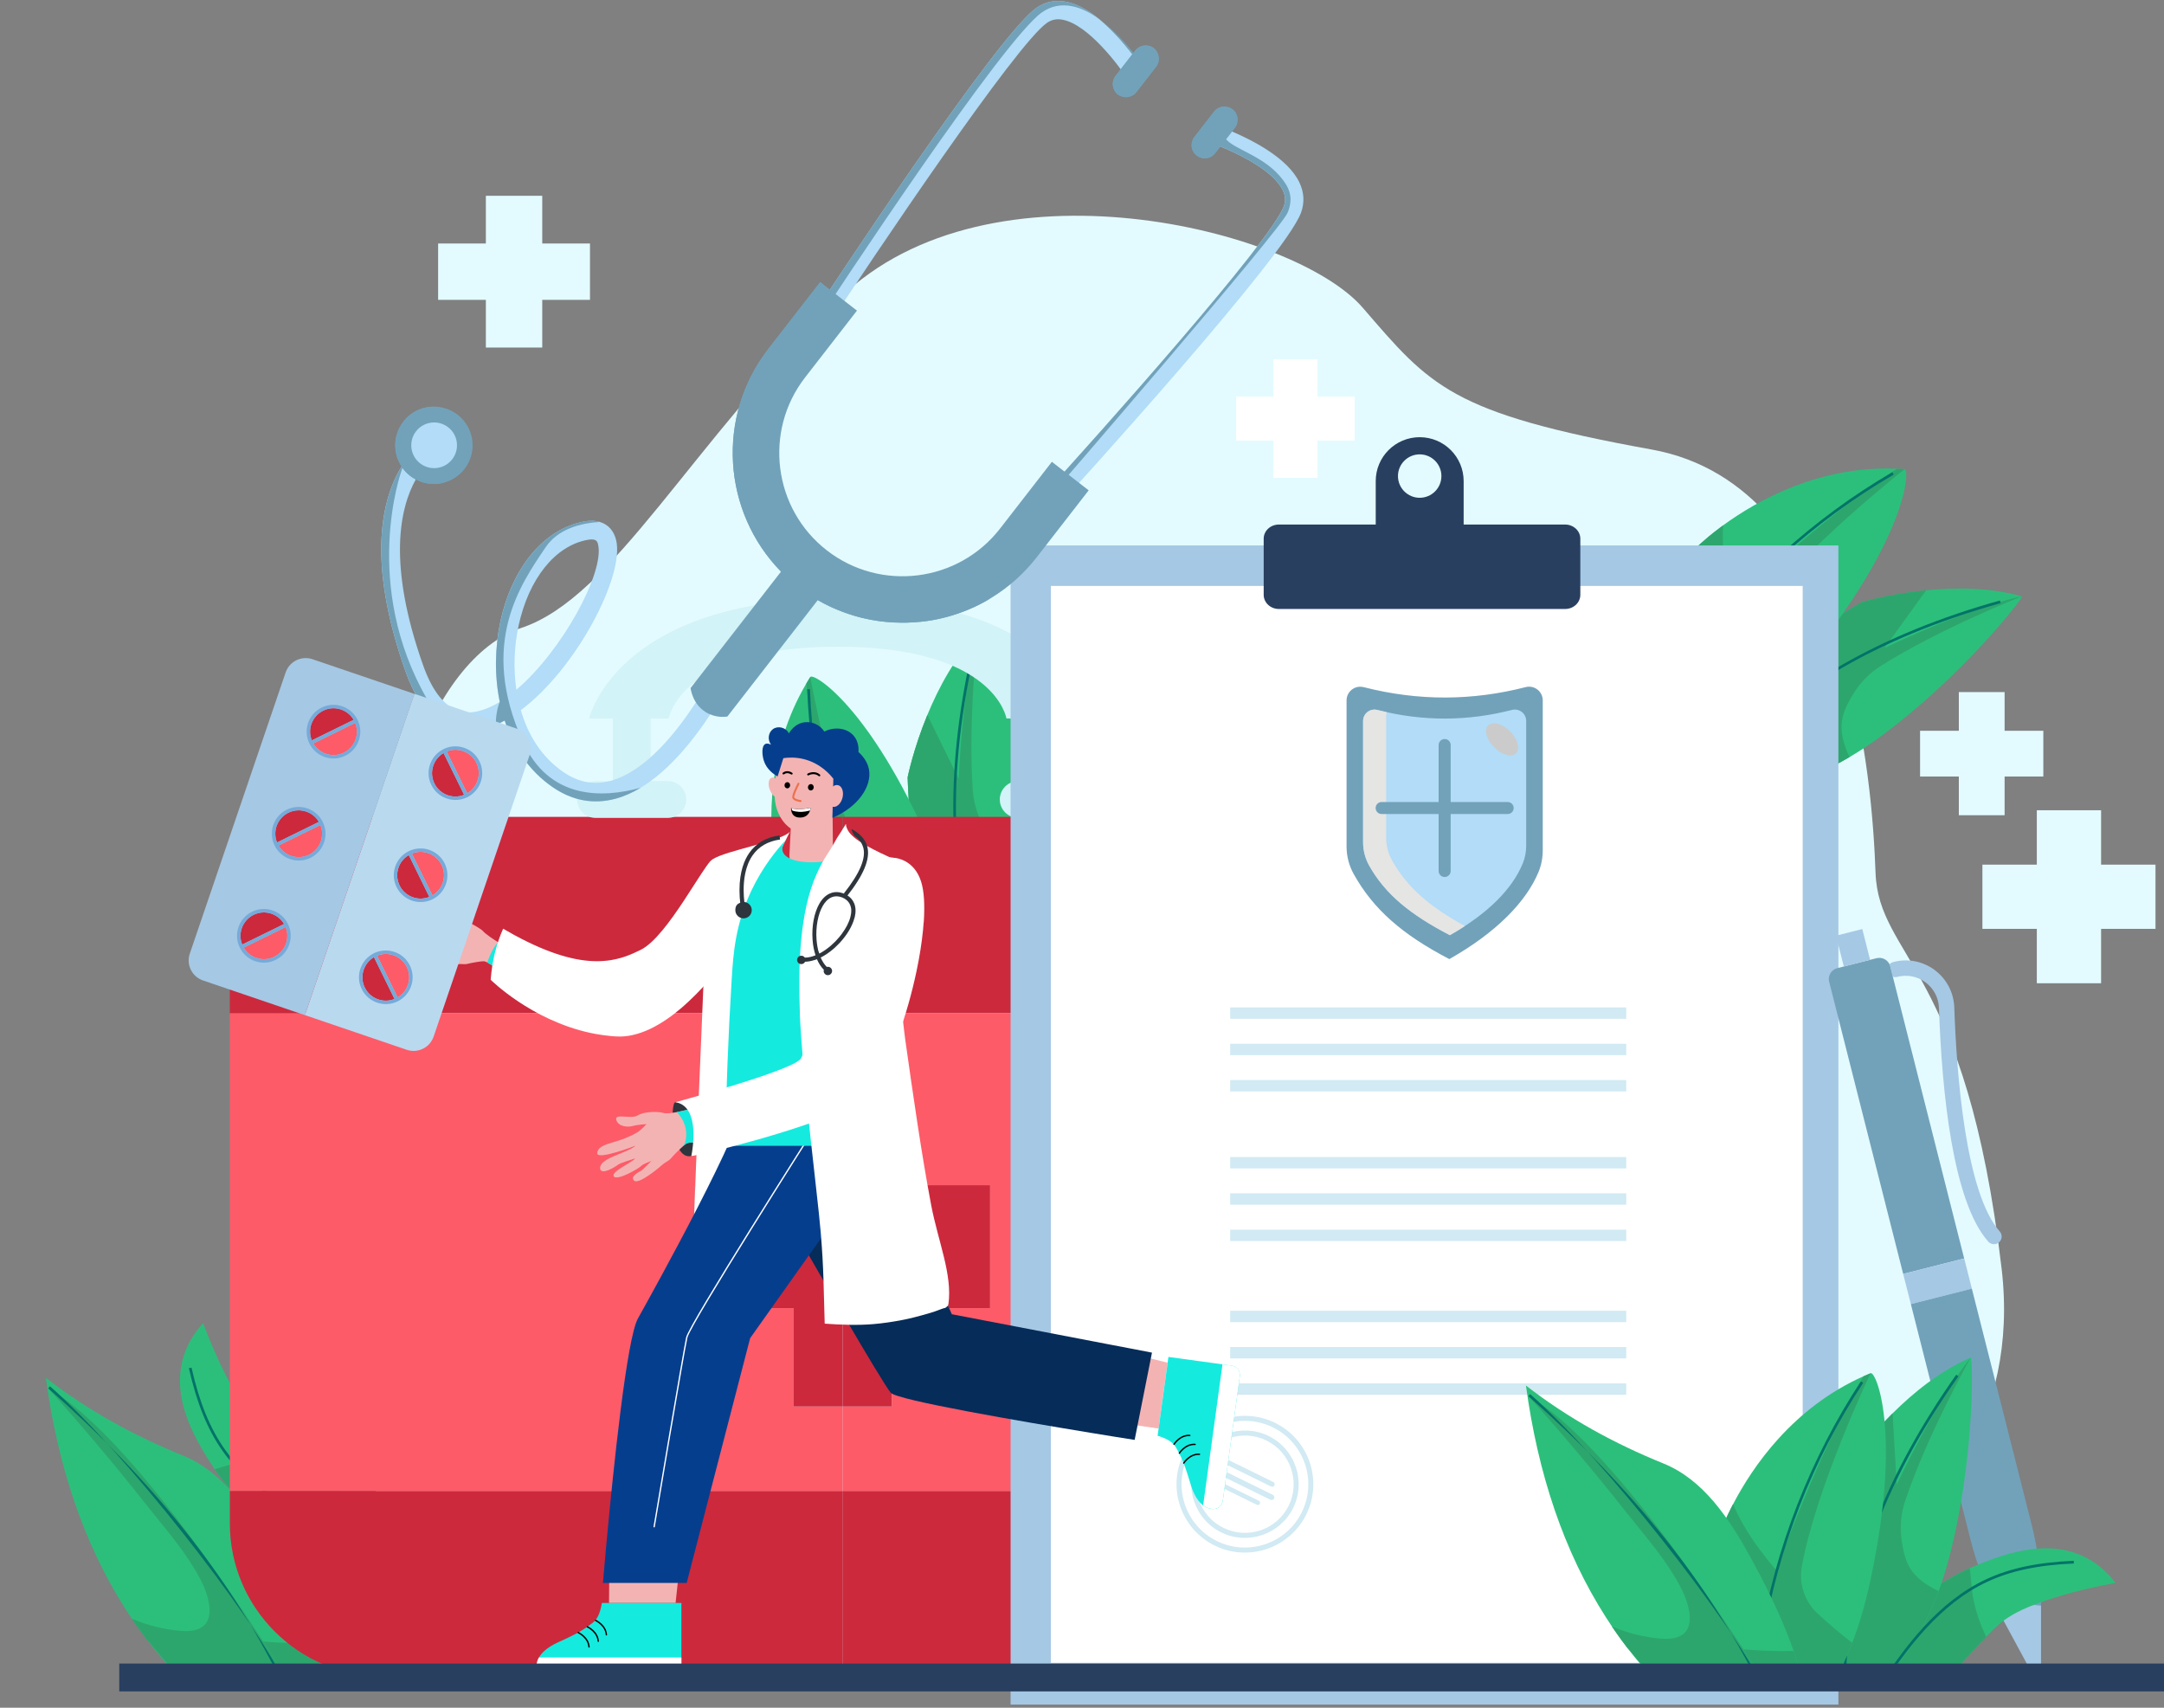 <svg width="531" height="419" viewBox="0 0 531 419" fill="none" xmlns="http://www.w3.org/2000/svg">
<rect x="0" y="0" width="531" height="419" fill="#808080" stroke="none"/>
<g clip-path="url(#clip0_4_7)">
<path d="M410.959 407.221C410.959 407.221 499.795 385.309 491.162 311.333C482.541 237.345 460.976 235.098 460.215 214.111C459.453 193.123 454.745 119.241 405.302 110.298C355.859 101.355 351.021 94.766 334.364 75.476C317.707 56.186 242.834 37.364 206.1 73.123C169.367 108.882 150.531 146.537 127.924 154.063C105.317 161.59 89.785 206.526 101.077 236.058C112.38 265.589 104.532 285.277 91.19 316.881C77.849 348.485 98.722 410.054 150.051 412.406L201.38 414.759L410.936 407.233L410.959 407.221Z" fill="#E3FBFF"/>
<path d="M68.56 353.495C74.112 357.252 78.668 359.804 82.311 362.028L87.126 388.657L77.509 383.085C77.509 383.085 76.115 382.277 73.901 380.767C59.318 370.818 52.653 360.471 52.653 360.471C48.647 354.326 41.548 343.452 45.144 332.496C46.316 328.926 48.307 326.315 49.853 324.653C50.731 327.018 54.164 336.007 58.709 343.381C60.993 347.08 62.937 349.386 65.35 351.282C65.936 351.739 66.803 352.324 68.548 353.506L68.56 353.495Z" fill="#2CBF7B"/>
<path d="M85.357 378.859C81.843 380.463 77.837 381.037 73.913 380.779C68.852 377.326 59.505 370.186 52.664 360.482C55.276 359.628 58.076 359.008 59.938 358.27C63.195 356.983 65.971 355.367 68.559 353.518C74.112 357.275 78.668 359.827 82.311 362.051L85.357 378.883V378.859Z" fill="#2DA66D"/>
<path d="M254.852 211.266C255.344 222.807 253.248 232.394 249.359 238.761L233.253 245.515C232.339 244.579 231.507 243.28 230.746 241.699C223.835 227.466 222.71 190.724 222.71 190.724C222.71 190.724 224.093 183.818 227.56 175.402C230.289 168.777 234.295 161.239 239.941 155.386C240.339 154.976 250.589 177.895 254.091 202.956C254.489 205.812 254.735 208.586 254.852 211.254V211.266Z" fill="#2CBF7B"/>
<path d="M241.557 203.061C241.557 203.061 241.569 203.084 241.581 203.108C242.823 205.203 244.181 207.286 246.149 208.726C248.632 210.54 251.725 211.091 254.852 211.266C255.344 222.807 253.248 232.394 249.359 238.761L236.122 244.31C234.26 243.631 232.456 242.753 230.746 241.699C223.835 227.466 222.71 190.724 222.71 190.724C222.71 190.724 224.093 183.818 227.56 175.402C229.926 180.224 232.292 185.058 234.658 189.881C234.857 190.279 235.056 190.689 235.256 191.087C235.572 184.298 236.685 166.635 239.941 155.386C239.894 155.749 237.493 176.853 238.711 193.896C238.945 197.126 239.906 200.263 241.546 203.049L241.557 203.061Z" fill="#2DA66D"/>
<path d="M238.289 160.642L238.934 160.782C231.905 192.491 233.37 219.94 243.279 242.355L242.67 242.624C237.352 230.603 234.424 216.955 233.979 202.043C233.592 189.19 235.033 175.261 238.278 160.642H238.289Z" fill="#027369"/>
<path d="M233.627 222.55C233.815 223.299 233.99 224.025 234.143 224.739C234.974 228.543 235.291 231.703 235.267 234.349L223.811 242.519L191.962 220.923C191.962 220.923 190.99 217.88 190.205 212.893C190.147 212.542 190.1 212.191 190.041 211.828C188.589 201.528 188.214 184.04 197.854 167.7C198.17 167.161 198.498 166.635 198.826 166.108C199.576 164.926 213.503 173.365 228.192 207.205C230.769 213.151 232.503 218.231 233.616 222.562L233.627 222.55Z" fill="#2CBF7B"/>
<path d="M222.605 221.637C226.084 222.082 229.563 222.386 233.042 222.526C233.241 222.526 233.44 222.538 233.639 222.55C233.826 223.299 234.002 224.025 234.154 224.739C234.986 228.543 235.302 231.703 235.279 234.349L223.823 242.519L191.974 220.923C191.974 220.923 191.002 217.88 190.217 212.893C190.158 212.542 190.111 212.191 190.053 211.828C191.002 212.402 191.962 212.952 192.97 213.467C197.409 215.761 202.13 217.294 206.85 218.547C207.237 218.652 207.635 218.757 208.033 218.851C206.065 211.606 199.107 185.059 197.866 167.688C198.182 167.15 198.51 166.623 198.838 166.096C198.885 166.365 204.261 196.483 212.648 214.403C214.499 218.359 218.271 221.075 222.605 221.637Z" fill="#2DA66D"/>
<path d="M198.077 169.104L198.744 169.081C199.576 191.66 205.339 214.345 215.401 234.665L214.804 234.957C209.778 224.821 205.796 213.97 202.949 202.721C200.126 191.567 198.487 180.259 198.077 169.104Z" fill="#027369"/>
<path d="M44.945 357.147C54.784 361.138 61.028 370.549 66.358 380.206C68.794 384.63 73.807 394.076 76.911 403.148C76.923 403.194 76.947 403.241 76.958 403.288C77.942 406.191 78.727 409.059 79.172 411.704H44.148C41.255 408.719 38.561 405.582 36.054 402.305C35.586 401.684 35.117 401.064 34.66 400.444C33.864 399.355 33.103 398.266 32.341 397.143C31.849 396.417 31.369 395.68 30.889 394.942C20.499 378.731 14.162 359.558 11.245 338.044C21.717 346.155 32.904 352.266 44.945 357.147Z" fill="#2CBF7B"/>
<path d="M64.589 402.75C66.767 406.085 68.7 409.105 70.328 411.704H44.137C41.513 408.965 39.229 406.015 36.792 403.136C36.546 402.855 36.3 402.574 36.031 402.305C35.562 401.684 35.094 401.064 34.637 400.444C33.841 399.355 33.079 398.266 32.318 397.143C36.136 398.77 40.213 399.788 44.348 400.139C44.395 400.139 44.43 400.139 44.477 400.139C48.728 400.479 51.762 399.027 51.399 394.427C51.13 391.056 49.396 387.708 47.709 384.911C44.219 379.117 39.486 373.756 35.305 368.454C31.545 363.69 27.691 358.996 23.779 354.361C19.866 349.726 15.907 345.114 11.819 340.631C28.347 349.936 51.071 382.055 64.589 402.75Z" fill="#2DA66D"/>
<path d="M70.328 411.704C68.7 409.105 66.767 406.074 64.589 402.75C68.689 403.101 72.788 403.229 76.9 403.148C76.911 403.194 76.935 403.241 76.947 403.288C77.93 406.191 78.715 409.059 79.16 411.704H70.328Z" fill="#2DA66D"/>
<path d="M86.013 376.823L86.153 377.595C74.545 372.843 62.152 366.593 54.679 356.07C50.931 350.791 48.295 344.318 46.351 335.691L46.995 335.551C48.916 344.084 51.528 350.486 55.218 355.683C62.504 365.949 74.604 372.117 86.013 376.823Z" fill="#027369"/>
<path d="M12.264 340.127C30.701 356.351 61.356 395.563 69.344 411.704H68.606C56.225 386.784 37.226 362.976 11.831 340.631L12.264 340.127Z" fill="#027369"/>
<path d="M453.819 185.761C443.863 191.625 434.41 194.282 426.948 193.861L413.407 182.835C413.806 181.582 414.555 180.248 415.586 178.831C424.898 166.038 456.818 147.754 456.818 147.754C456.818 147.754 463.577 145.729 472.631 144.828C479.765 144.114 488.316 144.102 496.129 146.326C496.679 146.49 481.276 166.307 460.789 181.184C458.458 182.881 456.127 184.403 453.819 185.761Z" fill="#2CBF7B"/>
<path d="M454.815 170.17C454.815 170.17 454.803 170.193 454.791 170.216C453.526 172.288 452.32 174.489 451.98 176.888C451.547 179.932 452.519 182.916 453.831 185.749C443.874 191.613 434.422 194.27 426.96 193.849L415.832 184.789C415.551 182.823 415.481 180.821 415.61 178.82C424.922 166.026 456.841 147.743 456.841 147.743C456.841 147.743 463.6 145.718 472.655 144.816C469.504 149.171 466.353 153.537 463.214 157.891C462.956 158.254 462.686 158.617 462.429 158.98C468.567 156.065 484.685 148.726 496.152 146.303C495.812 146.432 476.04 154.251 461.574 163.346C458.833 165.066 456.513 167.396 454.827 170.158L454.815 170.17Z" fill="#2DA66D"/>
<path d="M490.74 147.333L490.916 147.977C459.606 156.709 436.061 170.919 420.939 190.197L420.412 189.787C428.53 179.44 439.201 170.439 452.156 163.03C463.331 156.639 476.309 151.36 490.74 147.333Z" fill="#027369"/>
<path d="M433.871 172.358C433.297 172.885 432.735 173.377 432.184 173.845C429.221 176.373 426.573 178.141 424.231 179.358L411.627 173.108L415.703 134.855C415.703 134.855 417.929 132.561 421.958 129.53C422.239 129.319 422.532 129.108 422.825 128.886C431.235 122.752 446.498 114.196 465.474 115.004C466.095 115.027 466.716 115.062 467.348 115.109C468.742 115.214 467.852 131.461 444.882 160.349C440.841 165.417 437.174 169.339 433.871 172.347V172.358Z" fill="#2CBF7B"/>
<path d="M429.49 162.21C430.732 165.488 432.102 168.695 433.613 171.832C433.695 172.007 433.789 172.183 433.871 172.37C433.297 172.897 432.735 173.389 432.184 173.857C429.221 176.385 426.573 178.153 424.231 179.37L411.627 173.119L415.703 134.867C415.703 134.867 417.929 132.573 421.958 129.541C422.239 129.331 422.532 129.12 422.825 128.898C422.755 129.998 422.731 131.11 422.743 132.245C422.813 137.243 423.668 142.113 424.793 146.877C424.887 147.275 424.98 147.661 425.086 148.059C430.556 142.909 450.727 124.286 465.474 115.015C466.095 115.039 466.716 115.074 467.348 115.121C467.126 115.296 443.078 134.2 431.2 150.025C428.576 153.525 427.956 158.125 429.49 162.21Z" fill="#2DA66D"/>
<path d="M464.338 115.858L464.678 116.432C445.128 127.797 427.815 143.541 414.614 161.988L414.075 161.602C420.658 152.401 428.366 143.775 436.963 135.967C445.479 128.23 454.698 121.465 464.35 115.846L464.338 115.858Z" fill="#027369"/>
<path fill-rule="evenodd" clip-rule="evenodd" d="M357.065 365.797V373.815C357.065 394.439 340.198 411.306 319.523 411.306H206.721V365.797H357.065Z" fill="#CC293D"/>
<path fill-rule="evenodd" clip-rule="evenodd" d="M206.733 411.306H93.896C73.257 411.306 56.401 394.439 56.401 373.815V365.797H206.745V411.306H206.733Z" fill="#CC293D"/>
<path fill-rule="evenodd" clip-rule="evenodd" d="M206.733 200.427H256.961V200.345H277.085V200.427H319.535C340.209 200.427 357.077 214.696 357.077 235.32V248.617H206.745V200.427H206.733Z" fill="#CC293D"/>
<path fill-rule="evenodd" clip-rule="evenodd" d="M93.896 200.427H206.733V248.617H56.389V235.32C56.389 214.696 73.257 200.427 93.884 200.427H93.896Z" fill="#CC293D"/>
<path fill-rule="evenodd" clip-rule="evenodd" d="M206.733 345.09H218.798V320.943H242.951V290.79H218.798V266.666H206.733V248.629H357.065V365.797H206.733V345.09Z" fill="#FD5B68"/>
<path fill-rule="evenodd" clip-rule="evenodd" d="M206.733 266.666H194.656V290.79H170.503V320.943H194.668V345.09H206.733V365.797H56.389V248.629H206.733V266.666Z" fill="#FD5B68"/>
<path fill-rule="evenodd" clip-rule="evenodd" d="M218.798 290.79H242.951V320.943H218.798V345.09H206.733V266.666H218.798V290.79Z" fill="#CC293D"/>
<path fill-rule="evenodd" clip-rule="evenodd" d="M194.668 345.09V320.943H170.503V290.79H194.656V266.666H206.733V345.09H194.668Z" fill="#CC293D"/>
<path fill-rule="evenodd" clip-rule="evenodd" d="M245.329 196.155C245.329 198.648 247.356 200.673 249.851 200.673H267.585C270.08 200.673 272.106 198.648 272.106 196.155C272.106 193.662 270.068 191.648 267.585 191.648H249.851C247.356 191.648 245.329 193.673 245.329 196.155Z" fill="#D2F3F7"/>
<path fill-rule="evenodd" clip-rule="evenodd" d="M141.617 196.155C141.617 198.648 143.644 200.673 146.127 200.673H163.861C166.356 200.673 168.383 198.648 168.383 196.155C168.383 193.662 166.368 191.648 163.861 191.648H146.127C143.644 191.648 141.617 193.673 141.617 196.155Z" fill="#D2F3F7"/>
<path d="M254.079 174.372H263.333V194.563H254.079V174.372Z" fill="#D2F3F7"/>
<path d="M150.391 174.372H159.633V194.563H150.391V174.372Z" fill="#D2F3F7"/>
<path fill-rule="evenodd" clip-rule="evenodd" d="M266.484 176.28C266.484 176.28 260.908 146.853 206.077 146.853C151.257 146.853 144.569 176.28 144.569 176.28H164.095C164.095 176.28 166.836 158.664 205.526 158.664C244.216 158.664 246.957 176.28 246.957 176.28H266.484Z" fill="#D2F3F7"/>
<path fill-rule="evenodd" clip-rule="evenodd" d="M3.374 356.28L1.83582e-05 355.824L3.374 356.28Z" fill="black"/>
<path d="M247.976 133.825V418.224H451.102V133.825H247.976Z" fill="#A5C8E4"/>
<path d="M257.863 143.763H442.34V407.982H257.863V143.763Z" fill="white"/>
<path d="M348.362 107.267C354.324 107.267 359.15 112.089 359.15 118.047V147.778H337.574V118.047C337.574 112.089 342.4 107.267 348.362 107.267ZM348.362 122.132C351.302 122.132 353.692 119.744 353.692 116.806C353.692 113.868 351.302 111.48 348.362 111.48C345.422 111.48 343.032 113.868 343.032 116.806C343.032 119.744 345.422 122.132 348.362 122.132Z" fill="#293F60"/>
<path d="M310.082 132.175V145.94C310.082 147.86 311.757 149.417 313.807 149.417H384.053C386.115 149.417 387.778 147.86 387.778 145.94V132.175C387.778 130.255 386.103 128.699 384.053 128.699H313.807C311.745 128.699 310.082 130.255 310.082 132.175Z" fill="#293F60"/>
<path d="M301.859 247.177H399.047V249.963H301.859V247.177Z" fill="#D1EAF3"/>
<path d="M301.859 256.097H399.047V258.882H301.859V256.097Z" fill="#D1EAF3"/>
<path d="M301.859 265.004H399.047V267.79H301.859V265.004Z" fill="#D1EAF3"/>
<path d="M301.859 283.884H399.047V286.67H301.859V283.884Z" fill="#D1EAF3"/>
<path d="M301.859 292.792H399.047V295.578H301.859V292.792Z" fill="#D1EAF3"/>
<path d="M301.859 301.711H399.047V304.497H301.859V301.711Z" fill="#D1EAF3"/>
<path d="M301.859 321.598H399.047V324.384H301.859V321.598Z" fill="#D1EAF3"/>
<path d="M301.859 330.506H399.047V333.292H301.859V330.506Z" fill="#D1EAF3"/>
<path d="M301.859 339.425H399.047V342.211H301.859V339.425Z" fill="#D1EAF3"/>
<path d="M298.075 379.211C306.38 383.296 316.466 379.854 320.542 371.555C324.63 363.257 321.186 353.179 312.881 349.105C304.577 345.02 294.491 348.461 290.415 356.76C286.327 365.059 289.771 375.137 298.075 379.211ZM312.343 350.205C320.038 353.986 323.225 363.327 319.441 371.017C315.658 378.707 306.31 381.891 298.614 378.11C290.918 374.33 287.732 364.989 291.516 357.299C295.299 349.608 304.647 346.425 312.343 350.205Z" fill="#D1EAF3"/>
<path d="M299.668 375.98C306.193 379.187 314.111 376.483 317.321 369.975C320.53 363.456 317.825 355.543 311.312 352.336C304.787 349.129 296.869 351.832 293.659 358.34C290.45 364.86 293.156 372.773 299.668 375.98ZM310.761 353.436C316.677 356.339 319.125 363.514 316.22 369.425C313.315 375.336 306.134 377.783 300.219 374.88C294.304 371.977 291.856 364.802 294.76 358.891C297.665 352.98 304.846 350.533 310.761 353.436Z" fill="#D1EAF3"/>
<path d="M298.321 361.384L311.733 367.974C312.061 368.138 312.471 367.997 312.635 367.669C312.799 367.342 312.659 366.932 312.331 366.768L298.919 360.178C298.591 360.014 298.181 360.155 298.017 360.482C297.853 360.81 297.993 361.22 298.321 361.384Z" fill="#D1EAF3"/>
<path d="M300.793 359.265L311.897 364.72C312.202 364.872 312.565 364.743 312.717 364.439C312.87 364.134 312.741 363.772 312.436 363.619L301.332 358.165C301.027 358.013 300.664 358.141 300.512 358.446C300.36 358.75 300.488 359.113 300.793 359.265Z" fill="#D1EAF3"/>
<path d="M299.364 364.767L308.407 369.214C308.676 369.355 309.016 369.238 309.145 368.957C309.285 368.688 309.168 368.348 308.887 368.22L299.844 363.772C299.575 363.631 299.235 363.748 299.106 364.029C298.966 364.298 299.083 364.638 299.364 364.767Z" fill="#D1EAF3"/>
<path d="M474.728 238.001C477.656 240.178 479.413 243.525 479.542 247.177C480.104 263.658 482.318 292.722 490.694 302.133C491.385 302.905 491.314 304.099 490.541 304.79C490.307 305 490.049 305.129 489.768 305.211C489.101 305.375 488.363 305.188 487.882 304.638C479.179 294.852 476.497 268.059 475.782 247.306C475.688 244.801 474.494 242.519 472.479 241.02C470.476 239.534 467.934 239.054 465.521 239.686C465.158 239.78 464.795 239.756 464.467 239.651L463.823 237.099C463.776 236.924 463.717 236.76 463.647 236.596C463.881 236.338 464.197 236.139 464.549 236.046C468.086 235.109 471.788 235.812 474.728 237.989V238.001Z" fill="#A5C8E4"/>
<path d="M460.461 235.098C461.773 234.77 463.096 235.425 463.647 236.596C463.717 236.76 463.776 236.924 463.823 237.099L464.467 239.651L481.967 308.769L466.997 312.562L448.841 240.892C448.466 239.417 449.368 237.907 450.844 237.532L452.425 237.134L458.879 235.496L460.461 235.098Z" fill="#72A2BA"/>
<path d="M456.97 227.946L458.88 235.496L452.437 237.134L450.516 229.573L456.97 227.946Z" fill="#A5C8E4"/>
<path d="M481.979 308.769L483.853 316.179L468.883 319.971L466.997 312.562L481.979 308.769Z" fill="#A5C8E4"/>
<path d="M483.853 316.179L498.53 374.119C500.053 380.112 500.814 386.28 500.826 392.461V393.924C497.3 393.479 493.774 394.053 491.022 396.487L490.284 395.13C487.343 389.687 485.083 383.904 483.56 377.9L468.883 319.96L483.853 316.167V316.179Z" fill="#72A2BA"/>
<path d="M500.826 393.936V410.37C500.826 411.493 499.338 411.868 498.799 410.885L491.607 397.588L491.022 396.487C493.774 394.053 497.3 393.479 500.826 393.924V393.936Z" fill="#A5C8E4"/>
<path d="M334.598 168.589C348.163 172.066 361.399 171.914 374.354 168.589C376.486 168.039 378.559 169.643 378.559 171.843V208.668C378.559 210.459 378.22 212.249 377.54 213.912C374.495 221.274 367.127 228.824 355.636 235.32C344.016 229.269 336.941 223.03 332.162 214.438C331.014 212.378 330.417 210.049 330.417 207.684V171.855C330.417 169.666 332.478 168.051 334.598 168.601V168.589Z" fill="#72A2BA"/>
<path d="M337.949 174.184C349.217 177.076 360.228 176.947 371.004 174.184C372.773 173.728 374.495 175.062 374.495 176.888V207.509C374.495 209.007 374.214 210.482 373.651 211.863C371.121 217.985 365.311 224.048 355.753 229.444C346.101 224.411 339.905 219.436 335.922 212.296C334.973 210.576 334.47 208.644 334.47 206.678V176.888C334.47 175.074 336.18 173.728 337.949 174.184Z" fill="#B2DCF7"/>
<path d="M371.098 174.173C371.192 174.149 371.285 174.138 371.367 174.126C371.274 174.138 371.18 174.161 371.098 174.173Z" fill="white"/>
<g style="mix-blend-mode:multiply">
<path d="M337.948 174.184C338.733 174.383 339.518 174.571 340.291 174.735C340.186 175.027 340.127 175.355 340.127 175.694V205.484C340.127 207.45 340.619 209.382 341.58 211.102C345.281 217.751 350.904 222.515 359.455 227.208C358.295 227.969 357.065 228.718 355.765 229.456C346.113 224.423 339.916 219.448 335.934 212.308C334.985 210.587 334.481 208.656 334.481 206.689V176.9C334.481 175.086 336.191 173.74 337.96 174.196L337.948 174.184Z" fill="#E5E5E4"/>
</g>
<path d="M339.026 196.775H353.012V182.799C353.012 181.992 353.668 181.325 354.488 181.325C355.308 181.325 355.964 181.98 355.964 182.799V196.775H369.95C370.758 196.775 371.426 197.431 371.426 198.25C371.426 199.069 370.77 199.725 369.95 199.725H355.964V213.701C355.964 214.508 355.308 215.176 354.488 215.176C353.668 215.176 353.012 214.52 353.012 213.701V199.725H339.026C338.218 199.725 337.55 199.069 337.55 198.25C337.55 197.431 338.206 196.775 339.026 196.775Z" fill="#72A2BA"/>
<g style="mix-blend-mode:overlay">
<path d="M370.536 179.452C372.433 181.348 373.089 183.748 372.012 184.824C370.934 185.901 368.521 185.246 366.635 183.35C364.737 181.453 364.081 179.054 365.159 177.977C366.237 176.9 368.65 177.556 370.536 179.452Z" fill="#CBCBCB"/>
</g>
<path d="M528.915 212.144H515.562V198.8H499.795V212.144H486.442V227.899H499.795V241.243H515.562V227.899H528.915V212.144Z" fill="#E3FBFF"/>
<path d="M144.768 59.744H133.055V48.039H119.221V59.744H107.507V73.568H119.221V85.273H133.055V73.568H144.768V59.744Z" fill="#E3FBFF"/>
<path d="M501.388 179.3H491.888V169.807H480.655V179.3H471.144V190.525H480.655V200.018H491.888V190.525H501.388V179.3Z" fill="#E3FBFF"/>
<path d="M332.431 97.294H323.283V88.152H312.471V97.294H303.311V108.098H312.471V117.251H323.283V108.098H332.431V97.294Z" fill="white"/>
<path d="M297.712 30.505L297.244 31.921L296.307 34.789C296.307 34.789 296.318 34.789 296.33 34.789C297.138 35.058 298.228 35.444 299.469 35.947C304.647 38.054 312.518 42.046 314.744 46.646C315.412 48.016 315.494 49.326 315.002 50.649C311.804 59.264 270.385 105.71 254.7 122.893L255.825 123.911L258.027 125.924C263.86 119.533 315.142 63.22 319.23 52.218C320.156 49.713 320.015 47.184 318.809 44.691C315.997 38.886 307.646 34.543 302.328 32.272C301.086 31.745 300.008 31.324 299.212 31.02C298.368 30.715 297.818 30.528 297.712 30.493V30.505Z" fill="#B2DCF7"/>
<path d="M101.135 110.93C103.408 108.343 105.375 107.231 105.633 107.091L107.788 111.118C107.73 111.141 106.113 112.066 104.216 114.383C103.501 115.249 102.74 116.326 102.025 117.626C98.101 124.672 95.032 138.402 103.829 163.24C108.714 177.029 115.824 174.945 118.155 174.266C119.619 173.833 121.118 173.131 122.618 172.218C121.271 165.616 121.446 158.687 122.77 152.565C125.675 139.116 133.593 129.682 143.433 127.938C144.862 127.68 146.139 127.739 147.24 128.078C149.243 128.687 150.648 130.232 151.199 132.561C153.261 141.328 141.442 164.06 127.795 174.243C129.552 180.283 132.879 185.749 138.185 189.389C141.945 191.964 145.764 192.678 149.84 191.578C158.297 189.307 165.899 179.815 170.749 172.323C174.158 167.068 176.207 162.795 176.254 162.69L180.389 164.645C180.178 165.09 177.953 169.713 174.286 175.296C170.163 181.559 164.213 189.05 157.196 193.275C155.217 194.469 153.167 195.394 151.035 195.968C145.658 197.419 140.469 196.471 135.608 193.135C129.74 189.108 125.944 183.268 123.824 176.795C123.098 177.181 122.384 177.544 121.657 177.848C120.908 178.164 120.17 178.422 119.432 178.644C116.679 179.452 112.673 179.873 108.702 177.614C108.152 177.298 107.601 176.935 107.062 176.514C104.286 174.36 101.615 170.72 99.519 164.762C89.855 137.489 93.732 122.319 98.535 114.453C98.945 113.775 99.366 113.166 99.788 112.592C100.245 111.972 100.69 111.422 101.123 110.919L101.135 110.93ZM146.759 133.615C146.677 133.252 146.584 132.877 146.256 132.631C145.916 132.374 145.33 132.245 144.229 132.444C136.264 133.86 129.751 141.949 127.245 153.537C126.19 158.453 125.921 163.931 126.706 169.233C137.974 159.67 148.353 140.415 146.759 133.615Z" fill="#B2DCF7"/>
<path d="M169.46 168.824C169.519 169.303 170.034 172.815 173.232 174.758C175.493 176.139 177.765 175.917 178.48 175.811C186.96 164.891 195.441 153.97 203.922 143.049L194.902 136.049L169.46 168.812V168.824Z" fill="#72A2BA"/>
<path d="M198.1 79.455L201.872 81.925C214.616 62.471 249.347 10.84 256.902 5.608C258.062 4.8 259.35 4.555 260.838 4.859C267.058 6.111 274.555 16.037 276.921 19.759L280.728 17.348C280.341 16.739 271.087 2.342 261.728 0.458C259.011 -0.092 256.527 0.399 254.325 1.921C244.662 8.616 202.821 72.245 198.088 79.479L198.1 79.455Z" fill="#B2DCF7"/>
<path d="M198.088 79.467L199.553 80.427C204.66 72.643 246.114 9.646 255.719 2.998C257.91 1.476 260.393 0.984 263.122 1.535C265.406 1.991 267.679 3.197 269.822 4.765C267.292 2.682 264.516 1.008 261.728 0.446C259.011 -0.104 256.527 0.387 254.325 1.909C244.673 8.604 202.821 72.233 198.088 79.467Z" fill="#72A2BA"/>
<path d="M280.728 17.336L277.389 19.455C277.752 19.97 278.069 20.45 278.315 20.836L282.122 18.425C281.817 17.968 276.464 9.623 269.822 4.765C275.796 9.681 280.447 16.915 280.728 17.336Z" fill="#72A2BA"/>
<path d="M274.309 23.189C275.726 24.289 277.776 24.02 278.877 22.615L283.715 16.388C284.816 14.972 284.546 12.924 283.141 11.823C281.723 10.723 279.673 10.992 278.572 12.397L273.735 18.624C272.634 20.04 272.903 22.089 274.309 23.189Z" fill="#72A2BA"/>
<path d="M278.561 12.397L273.723 18.624C272.622 20.04 272.891 22.089 274.297 23.177C274.496 23.329 274.707 23.458 274.941 23.564C274.016 22.416 273.957 20.743 274.894 19.537L279.732 13.31C280.283 12.608 281.067 12.186 281.899 12.081C282.485 12.011 283.094 12.081 283.656 12.35C283.504 12.151 283.328 11.976 283.129 11.823C282.426 11.273 281.559 11.074 280.728 11.168C279.896 11.273 279.111 11.695 278.561 12.397Z" fill="#72A2BA"/>
<path d="M297.138 32.272C296.869 33.115 296.588 33.946 296.318 34.789C296.318 34.789 296.33 34.789 296.342 34.789C297.15 35.058 298.24 35.444 299.481 35.947C304.659 38.054 312.53 42.046 314.756 46.646C315.423 48.015 315.505 49.326 315.013 50.649C311.816 59.264 270.396 105.71 254.712 122.893L255.836 123.911C259.268 119.943 313.76 56.935 315.915 52.264C316.782 50.392 316.665 48.612 316.665 48.612C316.56 46.833 315.74 45.417 314.943 44.328C310.586 38.359 303.241 36.872 300.852 34.18C300.629 33.934 299.774 32.892 298.322 32.459C297.818 32.307 297.384 32.272 297.138 32.26V32.272Z" fill="#72A2BA"/>
<path d="M210.271 76.225L197.55 92.612C187.324 105.792 189.737 124.836 202.914 135.054C216.104 145.273 235.15 142.873 245.388 129.693L258.109 113.306L267.14 120.306L254.419 136.693C251.245 140.778 247.449 144.126 243.268 146.678C243.256 146.678 243.233 146.689 243.221 146.701C243.174 146.736 243.115 146.771 243.057 146.806C242.67 147.04 242.296 147.263 241.909 147.485C241.909 147.485 241.897 147.485 241.886 147.497C241.44 147.743 240.984 147.989 240.527 148.223C240.082 148.445 239.637 148.667 239.191 148.878C239.168 148.878 239.145 148.89 239.121 148.913C238.723 149.101 238.313 149.276 237.915 149.44C237.27 149.721 236.603 149.99 235.935 150.224C235.642 150.341 235.338 150.447 235.045 150.54C234.869 150.599 234.693 150.657 234.518 150.716C234.131 150.845 233.745 150.962 233.358 151.079C233.299 151.102 233.241 151.114 233.182 151.137C232.808 151.243 232.444 151.348 232.058 151.442C231.566 151.57 231.074 151.687 230.582 151.804C230.313 151.863 230.055 151.921 229.774 151.968C229.411 152.05 229.047 152.12 228.684 152.179C228.204 152.261 227.724 152.343 227.232 152.401C227.232 152.401 227.208 152.401 227.197 152.401C226.705 152.472 226.201 152.53 225.721 152.577C225.686 152.577 225.651 152.577 225.615 152.577C225.123 152.624 224.631 152.671 224.139 152.694C223.624 152.729 223.109 152.752 222.593 152.764C222.125 152.776 221.656 152.788 221.188 152.776C219.981 152.776 218.775 152.706 217.58 152.6C217.275 152.577 216.982 152.542 216.69 152.507C216.514 152.483 216.327 152.472 216.163 152.448C215.987 152.425 215.788 152.401 215.612 152.378C214.323 152.191 213.035 151.957 211.77 151.652C211.594 151.605 211.419 151.57 211.243 151.523C210.915 151.442 210.575 151.348 210.247 151.254C209.989 151.184 209.743 151.114 209.486 151.032C207.717 150.505 205.983 149.85 204.285 149.089C204.051 148.983 203.805 148.866 203.57 148.761C202.586 148.305 201.626 147.79 200.677 147.239C199.588 146.619 198.534 145.94 197.491 145.214C197.245 145.051 197.011 144.875 196.777 144.699C196.495 144.489 196.203 144.278 195.921 144.056C194.387 142.873 192.97 141.598 191.658 140.251C177.32 125.62 175.634 102.233 188.542 85.6L201.263 69.213L210.282 76.213L210.271 76.225Z" fill="#72A2BA"/>
<path d="M202.071 69.857L190.885 84.278C178.199 100.618 179.616 123.501 193.274 138.168C194.797 139.795 196.449 141.328 198.264 142.733C199.517 143.704 200.794 144.582 202.118 145.39C214.839 153.162 230.5 153.338 243.209 146.701C243.162 146.736 243.104 146.771 243.045 146.806C242.659 147.04 242.284 147.263 241.897 147.485C241.897 147.485 241.885 147.485 241.874 147.497C241.429 147.743 240.972 147.989 240.515 148.223C240.07 148.445 239.625 148.667 239.18 148.878C239.156 148.878 239.133 148.89 239.109 148.913C238.711 149.101 238.301 149.276 237.903 149.44C237.259 149.721 236.591 149.99 235.923 150.224C235.63 150.341 235.326 150.447 235.033 150.54C234.857 150.599 234.682 150.657 234.506 150.716C234.119 150.845 233.733 150.962 233.346 151.079C233.288 151.102 233.229 151.114 233.171 151.137C232.796 151.243 232.433 151.348 232.046 151.442C231.554 151.57 231.062 151.687 230.57 151.804C230.301 151.863 230.043 151.921 229.762 151.968C229.399 152.05 229.036 152.12 228.673 152.179C228.192 152.261 227.712 152.343 227.22 152.401C227.22 152.401 227.197 152.401 227.185 152.401C226.693 152.472 226.201 152.53 225.709 152.577C225.674 152.577 225.639 152.577 225.604 152.577C225.112 152.624 224.62 152.671 224.128 152.694C223.612 152.729 223.097 152.752 222.582 152.764C222.113 152.776 221.644 152.788 221.176 152.776C219.969 152.776 218.763 152.706 217.568 152.6C217.264 152.577 216.971 152.542 216.678 152.507C216.502 152.483 216.315 152.472 216.151 152.448C215.975 152.425 215.776 152.401 215.6 152.378C214.312 152.191 213.023 151.957 211.758 151.652C211.582 151.605 211.407 151.57 211.231 151.523C210.903 151.442 210.563 151.348 210.235 151.254C209.978 151.184 209.732 151.114 209.474 151.032C207.705 150.505 205.972 149.85 204.273 149.089C204.039 148.983 203.793 148.866 203.559 148.761C202.575 148.305 201.614 147.79 200.665 147.239C199.576 146.619 198.522 145.94 197.479 145.214C197.233 145.051 196.999 144.875 196.765 144.699C196.484 144.489 196.191 144.278 195.91 144.056C194.375 142.873 192.958 141.598 191.646 140.251C177.309 125.62 175.622 102.233 188.53 85.6L201.251 69.213L202.071 69.845V69.857Z" fill="#72A2BA"/>
<path d="M297.9 27.391L293.062 33.618C292.758 34.016 292.558 34.461 292.465 34.929C292.207 36.1 292.617 37.376 293.624 38.16H293.648C295.065 39.272 297.115 39.014 298.204 37.598L303.042 31.371C303.593 30.669 303.792 29.802 303.698 28.971C303.593 28.14 303.171 27.356 302.468 26.806C301.25 25.858 299.54 25.928 298.404 26.876C298.228 27.017 298.052 27.192 297.912 27.379L297.9 27.391Z" fill="#72A2BA"/>
<path d="M297.9 27.391L293.062 33.618C292.758 34.016 292.558 34.461 292.465 34.929C292.207 36.1 292.617 37.376 293.624 38.16H293.648C294.866 39.12 296.541 39.049 297.689 38.113C296.916 38.172 296.119 37.949 295.475 37.446H295.452C294.444 36.65 294.046 35.374 294.292 34.203C294.386 33.735 294.585 33.291 294.889 32.892L299.727 26.665C299.879 26.478 300.043 26.314 300.219 26.162C300.219 26.162 300.243 26.15 300.243 26.139C299.575 26.186 298.919 26.431 298.392 26.876C298.216 27.017 298.04 27.192 297.9 27.379V27.391Z" fill="#72A2BA"/>
<path d="M122.782 152.565C121.458 158.687 121.282 165.628 122.629 172.218C122.629 172.218 121.622 174.454 121.669 177.848C122.395 177.544 123.11 177.193 123.836 176.795C125.956 183.268 129.751 189.108 135.62 193.135C140.481 196.471 145.67 197.419 151.047 195.968C153.179 195.394 155.228 194.458 157.208 193.275C147.708 195.886 134.683 196.19 128.264 181.898C117.464 157.868 127.69 143.47 133.886 134.27C136.908 129.787 142.402 128.347 147.263 128.055C146.162 127.715 144.885 127.657 143.456 127.914C133.617 129.658 125.698 139.093 122.794 152.542L122.782 152.565Z" fill="#72A2BA"/>
<path d="M99.8 112.604C99.378 113.166 98.956 113.786 98.546 114.465C93.744 122.331 89.867 137.501 99.53 164.774C101.627 170.72 104.298 174.372 107.074 176.525C107.624 176.947 108.163 177.31 108.714 177.626C107.015 175.261 105.75 173.213 104.895 171.715C88.742 143.821 98.125 116.268 98.769 114.805C99.261 113.704 99.8 112.616 99.8 112.616V112.604Z" fill="#72A2BA"/>
<path d="M98.98 103.451C96.426 106.74 96.379 111.164 98.535 114.453C98.605 114.57 98.675 114.676 98.757 114.793C99.273 115.519 99.917 116.186 100.655 116.759C101.088 117.099 101.545 117.391 102.014 117.626C106.02 119.768 111.103 118.784 113.973 115.074C117.194 110.93 116.433 104.972 112.286 101.753C111.174 100.887 109.932 100.314 108.632 100.021C105.129 99.19 101.311 100.419 98.956 103.439L98.98 103.451Z" fill="#72A2BA"/>
<path d="M98.98 103.451C96.426 106.74 96.379 111.164 98.535 114.453C98.605 114.571 98.675 114.676 98.757 114.793C99.273 115.519 99.917 116.186 100.655 116.759C101.088 117.099 101.545 117.391 102.014 117.626C104.274 118.831 106.863 119.042 109.206 118.34C107.367 118.527 105.493 118.176 103.794 117.263C103.326 117.017 102.869 116.724 102.435 116.397C101.697 115.823 101.053 115.156 100.538 114.43C100.456 114.325 100.385 114.219 100.315 114.091C98.16 110.801 98.207 106.365 100.76 103.088C102.014 101.473 103.689 100.361 105.516 99.822C103.021 100.068 100.631 101.309 98.98 103.439V103.451Z" fill="#72A2BA"/>
<path d="M100.961 109.958C100.573 106.886 102.751 104.081 105.825 103.693C108.899 103.306 111.706 105.482 112.094 108.554C112.482 111.626 110.304 114.431 107.229 114.819C104.155 115.206 101.348 113.03 100.961 109.958Z" fill="#B2DCF7"/>
<path d="M193.708 209.815C193.708 210.47 193.79 211.102 193.918 211.699C194.563 214.707 196.624 216.908 199.049 216.873H199.213C202.118 216.838 204.449 213.631 204.402 209.698L204.285 198.285L194.363 196.705L193.708 209.815Z" fill="#F4B3B3"/>
<path fill-rule="evenodd" clip-rule="evenodd" d="M198.932 183.572C198.932 183.572 201.966 184.298 203.887 187.247C205.808 190.185 207.272 198.87 201.228 202.897C195.183 206.935 190.287 201.2 190.1 195.605C189.901 190.021 190.896 182.565 198.932 183.56V183.572Z" fill="#F4B3B3"/>
<path fill-rule="evenodd" clip-rule="evenodd" d="M188.94 193.861C189.479 195.195 190.545 196.05 191.294 195.722C192.044 195.417 192.208 194.06 191.658 192.725C191.107 191.368 190.053 190.536 189.291 190.841C188.542 191.145 188.378 192.503 188.94 193.849V193.861Z" fill="#F4B3B3"/>
<path d="M196.472 196.787C196.472 196.787 196.448 196.787 196.437 196.787C196.121 196.752 194.527 196.529 194.41 195.675C194.305 194.926 195.476 192.632 195.711 192.175C195.769 192.058 195.921 192.011 196.039 192.07C196.156 192.128 196.203 192.28 196.144 192.398C195.629 193.392 194.832 195.137 194.891 195.605C194.937 195.956 195.875 196.225 196.484 196.295C196.612 196.307 196.718 196.436 196.694 196.565C196.683 196.682 196.577 196.775 196.46 196.787H196.472Z" fill="#EC724C"/>
<path d="M192.501 192.632C192.478 193.053 192.77 193.404 193.157 193.428C193.543 193.451 193.86 193.123 193.883 192.702C193.907 192.281 193.614 191.929 193.227 191.906C192.852 191.883 192.524 192.21 192.501 192.632Z" fill="black"/>
<path d="M201.04 190.466C201.04 190.466 200.923 190.455 200.876 190.408C199.787 189.483 198.44 190.209 198.428 190.22C198.311 190.291 198.159 190.244 198.1 190.127C198.03 190.01 198.077 189.858 198.194 189.799C198.264 189.764 199.857 188.898 201.192 190.045C201.298 190.127 201.31 190.291 201.216 190.396C201.169 190.455 201.099 190.478 201.04 190.478V190.466Z" fill="black"/>
<path d="M194.258 190.045C194.258 190.045 194.153 190.033 194.106 189.998C194.106 189.998 193.216 189.354 192.396 189.963C192.29 190.045 192.138 190.021 192.056 189.916C191.974 189.811 191.997 189.659 192.103 189.577C192.993 188.909 194 189.307 194.399 189.612C194.504 189.694 194.527 189.846 194.445 189.951C194.399 190.01 194.328 190.045 194.258 190.045Z" fill="black"/>
<path d="M198.932 198.168C195.558 198.894 194.106 198.262 194.106 198.262C194.106 198.262 193.965 200.369 195.933 200.568C198.744 200.86 198.943 198.156 198.943 198.156L198.932 198.168Z" fill="black"/>
<path d="M194.211 198.309C194.211 198.309 194.293 198.695 194.328 198.777C194.363 198.859 194.691 199.081 196.062 199.187C197.222 199.268 198.44 198.941 198.779 198.847C198.908 198.473 198.932 198.18 198.932 198.18C198.733 198.227 198.545 198.262 198.358 198.297C195.91 198.742 194.598 198.437 194.223 198.32L194.211 198.309Z" fill="white"/>
<path d="M198.921 193.944C198.527 193.925 198.225 193.558 198.247 193.125C198.268 192.693 198.605 192.358 199 192.378C199.394 192.397 199.696 192.764 199.674 193.196C199.653 193.629 199.316 193.964 198.921 193.944Z" fill="black"/>
<path fill-rule="evenodd" clip-rule="evenodd" d="M190.814 190.501C189.959 190.033 188.155 188.851 187.441 186.686C186.996 185.328 186.808 183.045 187.792 182.542C188.214 182.331 188.753 182.483 189.198 182.706C188.249 181.442 188.554 179.698 189.666 178.89C190.873 178.024 192.782 178.422 193.59 179.932C193.684 179.756 194.902 177.474 197.526 177.204C199.389 177.005 201.228 177.895 202.27 179.487C204.906 178.188 207.857 178.668 209.451 180.482C210.798 182.015 210.692 183.993 210.645 184.497C212.566 186.241 213.058 187.915 213.222 188.757C214.007 192.948 210.516 198.028 204.261 200.661C204.332 197.466 204.414 194.259 204.484 191.063C203.687 190.033 201.345 187.318 197.327 186.276C195.23 185.737 193.415 185.843 192.22 186.018L190.814 190.49V190.501Z" fill="#063E8E"/>
<path fill-rule="evenodd" clip-rule="evenodd" d="M203.242 194.715C202.832 196.167 203.266 197.595 204.226 197.922C205.175 198.227 206.288 197.302 206.698 195.851C207.108 194.399 206.674 192.971 205.726 192.667C204.777 192.362 203.664 193.264 203.254 194.715H203.242Z" fill="#F4B3B3"/>
<path d="M193.836 204.032C193.274 205.156 191.54 208.609 190.369 211.137C188.952 214.204 185.766 234.114 185.414 238.352C185.344 239.124 185.203 242.472 185.004 247.423C184.922 249.542 184.829 251.953 184.735 254.575C184.723 254.926 184.711 255.266 184.7 255.628C184.7 255.769 184.7 255.909 184.688 256.05C184.665 256.752 184.629 257.478 184.606 258.204C184.501 261.001 184.395 263.974 184.278 267.064C184.278 267.333 184.255 267.603 184.243 267.872C184.219 268.516 184.196 269.159 184.173 269.803C184.137 270.915 184.091 272.027 184.055 273.163C184.02 274.005 183.997 274.836 183.962 275.679C183.716 282.445 183.481 289.386 183.247 295.824C182.708 311.181 182.287 323.6 182.287 323.6C175.469 324.396 169.39 322.722 169.39 322.722C169.39 322.722 169.987 306.698 170.761 286.822C170.854 284.318 170.96 281.754 171.065 279.156C171.159 276.686 171.264 274.181 171.358 271.664C171.393 270.81 171.428 269.944 171.463 269.089C171.522 267.661 171.58 266.245 171.639 264.817C171.674 263.998 171.709 263.166 171.744 262.347C171.744 262.066 171.768 261.785 171.78 261.493C171.803 261.024 171.815 260.556 171.838 260.1C172.846 235.449 173.853 212.659 174.204 211.535C174.849 209.499 187.511 207.286 192.255 205.086C193.005 204.735 193.555 204.395 193.836 204.044V204.032Z" fill="white"/>
<path d="M284.289 350.51L286.502 334.345L280.728 332.905L278.432 349.655C282.168 350.205 284.289 350.498 284.289 350.498V350.51Z" fill="#F4B3B3"/>
<path d="M286.702 332.929L302.234 335.059C303.511 335.235 304.401 336.405 304.225 337.681L300.043 368.243C299.868 369.519 298.696 370.408 297.419 370.233C297.185 370.198 296.283 370.151 295.229 369.355C294.21 368.582 293.05 367.119 292.195 364.31C290.977 360.307 290.45 358.504 288.716 355.402C287.955 354.056 286.901 353.143 284.054 352.266L286.702 332.952V332.929Z" fill="#15EADF"/>
<path d="M299.973 334.743L302.234 335.047C303.511 335.223 304.401 336.393 304.225 337.669L300.043 368.231C299.868 369.507 298.696 370.397 297.419 370.221C297.185 370.186 296.283 370.139 295.229 369.343L299.973 334.743Z" fill="white"/>
<path d="M290.462 359.148C290.462 359.148 290.567 359.125 290.602 359.066C290.614 359.043 292.066 356.819 294.327 356.983C294.409 356.983 294.491 356.924 294.503 356.83C294.503 356.737 294.444 356.667 294.351 356.655C291.891 356.468 290.38 358.797 290.321 358.891C290.274 358.973 290.298 359.066 290.368 359.113C290.391 359.125 290.426 359.136 290.462 359.136V359.148Z" fill="black"/>
<path d="M289.384 356.725C289.384 356.725 289.489 356.702 289.525 356.643C289.536 356.62 290.989 354.396 293.249 354.56C293.343 354.56 293.413 354.501 293.425 354.408C293.425 354.314 293.367 354.244 293.273 354.232C290.813 354.045 289.302 356.374 289.243 356.468C289.197 356.55 289.22 356.643 289.29 356.69C289.314 356.702 289.349 356.713 289.384 356.713V356.725Z" fill="black"/>
<path d="M288.084 354.525C288.084 354.525 288.189 354.501 288.224 354.443C288.236 354.419 289.689 352.195 291.949 352.359C292.043 352.359 292.113 352.301 292.125 352.207C292.125 352.113 292.066 352.043 291.973 352.031C289.513 351.844 288.002 354.173 287.943 354.267C287.896 354.349 287.92 354.443 287.99 354.489C288.014 354.501 288.049 354.513 288.084 354.513V354.525Z" fill="black"/>
<path d="M198.487 308.02C198.487 308.02 216.397 339.191 218.575 341.719C220.168 343.557 251.045 348.824 267.808 351.575C269.986 351.938 271.931 352.254 273.536 352.511C276.569 353.003 278.42 353.284 278.42 353.284L282.672 331.875L277.46 330.869L271.755 329.78L233.557 322.453L215.846 282.023C202.34 289.538 198.487 308.02 198.487 308.02Z" fill="#062C59"/>
<path d="M149.442 393.292H165.771L166.415 387.381H149.489C149.442 391.162 149.442 393.292 149.442 393.292Z" fill="#F4B3B3"/>
<path d="M167.2 393.292V408.965C167.2 410.252 166.157 411.294 164.869 411.294H134.003C132.715 411.294 131.672 410.252 131.672 408.965C131.672 408.731 131.602 407.83 132.246 406.682C132.867 405.57 134.167 404.224 136.838 402.995C140.645 401.251 142.355 400.49 145.202 398.337C146.443 397.4 147.193 396.23 147.685 393.292H167.2Z" fill="#15EADF"/>
<path d="M167.2 406.671V408.953C167.2 410.241 166.157 411.283 164.869 411.283H134.003C132.715 411.283 131.672 410.241 131.672 408.953C131.672 408.719 131.602 407.818 132.246 406.671H167.2Z" fill="white"/>
<path d="M144.546 404.259C144.639 404.259 144.71 404.178 144.698 404.084C144.546 401.614 142.039 400.444 141.933 400.397C141.851 400.362 141.758 400.397 141.711 400.479C141.676 400.561 141.711 400.654 141.793 400.701C141.816 400.701 144.229 401.848 144.37 404.107C144.37 404.189 144.452 404.259 144.534 404.259H144.546Z" fill="black"/>
<path d="M146.806 402.855C146.9 402.855 146.97 402.773 146.959 402.679C146.806 400.209 144.3 399.039 144.194 398.992C144.112 398.957 144.018 398.992 143.972 399.074C143.936 399.156 143.972 399.25 144.054 399.297C144.077 399.297 146.49 400.444 146.631 402.703C146.631 402.785 146.713 402.855 146.795 402.855H146.806Z" fill="black"/>
<path d="M148.809 401.275C148.903 401.275 148.973 401.193 148.962 401.099C148.809 398.629 146.303 397.459 146.197 397.412C146.115 397.377 146.021 397.412 145.975 397.494C145.939 397.576 145.975 397.669 146.057 397.716C146.08 397.716 148.493 398.863 148.634 401.122C148.634 401.204 148.716 401.275 148.798 401.275H148.809Z" fill="black"/>
<path d="M147.966 388.387H168.5L169.777 383.436L171.288 377.63L184.067 328.329C184.067 328.329 205.023 298.808 213.468 286.858C218.599 279.6 217.498 267.825 215.846 259.702H181.795C182.064 263.202 182.369 266.971 182.591 269.534C183.13 275.574 160.324 316.729 156.54 323.483C153.788 328.399 150.496 360.494 148.903 377.63C148.704 379.843 148.516 381.809 148.376 383.436C148.106 386.526 147.942 388.387 147.942 388.387H147.966Z" fill="#063E8E"/>
<path d="M160.511 374.763C160.593 374.763 160.663 374.704 160.675 374.622C160.745 374.189 167.926 331.524 168.676 328.2C169.413 324.899 199.74 277.283 200.044 276.803C200.091 276.721 200.068 276.627 199.998 276.58C199.916 276.534 199.822 276.557 199.775 276.627C198.522 278.594 169.109 324.782 168.359 328.13C167.61 331.466 160.429 374.142 160.359 374.564C160.347 374.657 160.406 374.739 160.499 374.751H160.523L160.511 374.763Z" fill="white"/>
<path d="M108.96 232.523C108.28 232.874 103.583 231.902 103.572 233.026C103.56 234.161 111.279 234.735 111.279 234.735C111.279 234.735 109.206 235.145 108.714 235.156C108.222 235.168 106.113 234.723 106.324 235.94C106.535 237.158 112.076 236.631 112.65 236.549C113.212 236.467 114.067 236.666 114.746 236.479C115.414 236.292 117.944 235.823 118.741 235.847C118.928 235.847 119.209 235.964 119.549 236.139C120.65 236.713 122.255 237.942 122.255 237.942C122.548 237.813 124.597 233.459 123.133 231.738C123.133 231.738 122.794 231.539 122.302 231.223C121.13 230.498 119.104 229.163 118.541 228.473C117.757 227.489 110.682 223.954 110.225 224.329C109.1 225.23 111.373 226.846 112.193 227.115C113.024 227.384 114.582 228.344 114.582 228.344C114.582 228.344 113.188 228.648 112.415 228.636C111.642 228.636 110.073 228.414 108.175 227.841C106.289 227.267 104.38 226.366 103.478 227.513C102.588 228.66 110.412 230.556 110.412 230.556C109.581 230.743 107.355 230.158 106.418 229.971C105.469 229.772 102.342 229.034 102.224 230.065C102.096 231.165 108.948 232.546 108.948 232.546L108.96 232.523Z" fill="#F4B3B3"/>
<path d="M119.549 236.128C120.65 236.701 122.255 237.93 122.255 237.93C122.548 237.802 124.597 233.447 123.133 231.727C123.133 231.727 122.794 231.528 122.302 231.212C121.13 232.089 120.041 234.782 119.549 236.139V236.128Z" fill="#15EADF"/>
<path d="M187.722 220.747C187.722 220.747 187.546 221.075 187.218 221.66C187.183 221.719 187.148 221.777 187.113 221.836C187.089 221.883 187.066 221.918 187.042 221.953C187.031 221.976 187.007 222 186.996 222.035C186.96 222.093 186.925 222.164 186.878 222.234C186.785 222.409 186.668 222.597 186.55 222.796C186.504 222.878 186.457 222.96 186.398 223.053C186.398 223.065 186.375 223.088 186.375 223.1C186.316 223.194 186.258 223.287 186.199 223.393C185.894 223.896 185.555 224.458 185.18 225.078C185.063 225.265 184.957 225.441 184.84 225.64C184.829 225.663 184.817 225.687 184.805 225.71C184.676 225.921 184.536 226.143 184.395 226.354C184.208 226.647 184.009 226.963 183.809 227.267C183.388 227.922 182.931 228.613 182.451 229.339C182.193 229.713 181.935 230.1 181.666 230.498C181.537 230.685 181.42 230.86 181.291 231.048C181.174 231.212 181.068 231.375 180.951 231.539C180.881 231.633 180.811 231.738 180.741 231.844C180.448 232.265 180.155 232.675 179.85 233.096C179.745 233.248 179.639 233.389 179.534 233.529C179.347 233.787 179.159 234.044 178.972 234.29C178.89 234.395 178.819 234.501 178.737 234.606C177.332 236.479 175.809 238.41 174.181 240.295C174.005 240.505 173.818 240.716 173.63 240.915C173.443 241.126 173.267 241.325 173.08 241.524C172.928 241.699 172.764 241.875 172.6 242.051C172.459 242.203 172.33 242.343 172.19 242.495C171.791 242.928 171.381 243.35 170.971 243.771C170.866 243.877 170.749 243.994 170.643 244.099C170.632 244.111 170.608 244.134 170.597 244.146C170.479 244.263 170.362 244.38 170.245 244.485C169.999 244.731 169.741 244.977 169.495 245.211C169.367 245.34 169.238 245.457 169.109 245.585C168.957 245.726 168.804 245.866 168.652 246.007C168.5 246.147 168.348 246.288 168.195 246.428C168.078 246.534 167.961 246.639 167.844 246.744C167.656 246.908 167.469 247.072 167.282 247.236C166.157 248.207 165.009 249.109 163.838 249.916C161.015 251.883 158.075 253.346 155.123 253.978C154.198 254.177 153.272 254.294 152.347 254.317C151.937 254.329 151.527 254.317 151.117 254.294C150.801 254.271 150.473 254.247 150.156 254.224C148.809 254.107 147.497 253.931 146.221 253.697C145.764 253.615 145.307 253.521 144.862 253.428C130.302 250.279 120.404 240.388 120.404 240.388L120.427 240.119C120.462 239.639 120.509 239.171 120.568 238.703C120.755 237.006 121.06 235.332 121.458 233.716C121.727 232.593 122.055 231.504 122.43 230.451C122.735 229.561 123.086 228.707 123.461 227.864C124.41 228.414 125.324 228.929 126.214 229.421C135.011 234.196 141.371 235.788 146.244 235.835C147.521 235.847 148.692 235.753 149.782 235.589C150.707 235.449 151.562 235.25 152.37 235.016C152.768 234.899 153.143 234.782 153.518 234.653C154.9 234.161 156.13 233.588 157.255 233.026C160.581 231.375 164.505 225.991 167.891 220.864C169.952 217.739 171.826 214.707 173.244 212.682C173.619 212.156 173.947 211.688 174.263 211.313L174.333 211.36L181.748 216.569L182.708 217.247L185.098 218.933L185.801 219.425L187.476 220.607L187.722 220.782V220.747Z" fill="white"/>
<path d="M209.72 207.415C208.115 213.022 186.878 213.408 193.122 205.776C190.568 208.48 187.124 212.718 184.36 218.547C180.436 226.822 179.921 234.044 179.534 240.388C178.667 254.528 178.164 268.118 177.953 281.134C185.11 281.134 192.267 281.134 199.424 281.134L209.72 207.415Z" fill="#15EADF"/>
<path d="M232.69 319.948C232.362 322.347 232.725 320.24 232.643 320.322C231.683 321.235 232.093 320.709 230.863 321.224C229.082 321.961 226.541 322.64 224.233 323.237C223.39 323.459 222.054 323.752 220.801 323.986C218.775 324.349 216.654 324.677 214.3 324.876C210.528 325.203 206.218 325.051 202.364 324.759C202.094 316.471 202.165 311.614 201.392 302.402C200.946 297.099 199.658 286.471 198.979 279.998C198.803 278.371 198.533 275.925 198.358 274.239C198.334 273.97 198.288 273.607 198.264 273.315C198.17 272.425 198.065 271.477 197.983 270.576C197.948 270.213 197.901 269.815 197.866 269.464C197.784 268.621 197.69 267.638 197.62 266.854C197.28 263.213 196.976 259.608 196.706 256.026C196.671 255.523 196.648 255.172 196.612 254.704C196.542 253.732 196.413 251.66 196.366 250.97C196.308 249.951 196.308 249.764 196.273 249.097C196.249 248.734 196.273 248.406 196.261 248.207C195.863 237.24 196.144 223.791 200.419 214.368C202.294 210.236 203.254 209.475 204.777 206.678C205.761 204.852 206.042 204.7 206.768 203.447C207.131 202.827 207.143 202.862 207.33 202.569C207.518 202.288 207.389 202.265 207.541 202.253C207.705 202.242 207.576 202.511 207.623 202.651C207.776 203.201 208.01 203.728 208.385 204.231C208.525 204.43 208.771 204.7 208.97 204.899C208.982 204.91 208.994 204.934 209.029 204.957C209.439 205.332 209.638 205.531 210.142 205.894C210.645 206.256 211.008 206.526 211.723 206.959C212.438 207.392 213.304 207.895 214.277 208.387C215.249 208.89 216.654 209.569 217.802 210.096C218.306 210.33 219.126 210.704 219.677 210.938C219.63 215.222 219.583 219.272 219.606 223.662C219.606 223.954 219.606 224.692 219.63 225.324C219.758 230.65 220.028 236.128 220.602 241.559C220.731 242.741 220.871 244.099 221.012 245.375C221.188 246.99 221.375 248.734 221.562 250.385C221.621 250.923 221.703 251.508 221.762 252.07C221.762 252.14 221.773 252.187 221.785 252.281C221.797 252.374 221.82 252.562 221.832 252.69C221.926 253.346 221.996 254.154 222.101 254.868C223.964 268.071 226.107 283.112 228.497 295.707C230.184 304.567 233.733 312.702 232.725 319.96L232.69 319.948Z" fill="white"/>
<path d="M211.77 207.801C211.664 207.474 211.536 207.134 211.325 206.771C210.997 206.21 210.481 205.624 209.638 205.027C209.228 204.442 209.029 203.904 208.935 203.389C210.739 204.372 212.191 205.671 212.754 207.497C212.789 207.626 212.836 207.766 212.859 207.895C213.527 210.856 211.875 214.778 207.822 219.893L207.026 219.261C211.044 214.192 212.601 210.447 211.782 207.79L211.77 207.801Z" fill="#2E353D"/>
<path d="M181.631 221.473C181.537 220.654 181.455 219.612 181.455 218.453C181.443 213.748 182.732 210.88 183.833 209.3C185.496 206.888 188.003 205.437 191.271 204.969L191.412 205.975C188.436 206.397 186.164 207.708 184.665 209.873C182.837 212.507 182.462 215.983 182.474 218.43C182.474 219.53 182.556 220.513 182.65 221.309C183.669 221.414 184.465 222.269 184.465 223.311C184.465 224.423 183.564 225.324 182.451 225.324C181.338 225.324 180.436 224.423 180.436 223.311C180.436 222.199 180.928 221.777 181.642 221.473H181.631Z" fill="#2E353D"/>
<path d="M165.724 270.435C164.424 270.435 164.564 284.739 169.636 283.639C174.708 282.538 171.159 270.435 165.724 270.435Z" fill="#2E353D"/>
<path d="M155.943 281.099C155.217 281.883 152.487 282.89 151.363 283.369C150.238 283.849 146.97 285.055 147.263 286.764C147.568 288.473 151.175 286.167 151.667 285.757C152.171 285.336 155.849 284.224 155.849 284.224C155.392 285.078 149.817 287.455 150.613 288.637C151.421 289.819 156.88 286.6 157.302 286.097C157.712 285.605 159.785 284.868 159.844 284.844C159.785 284.903 157.969 286.764 157.489 287.127C156.997 287.49 154.479 288.555 155.58 289.667C156.681 290.779 162.046 286.237 162.573 285.734C163.1 285.231 164.142 284.833 164.693 284.142C165.138 283.592 166.719 282 167.75 281.099C167.996 280.876 168.219 280.701 168.383 280.595C169.226 280.033 173.537 280.232 173.537 280.232C173.748 279.881 172.623 272.694 169.859 271.945C169.859 271.945 167.949 272.495 166.075 272.858C164.775 273.104 163.475 273.268 162.854 273.081C161.331 272.636 157.969 272.706 156.435 273.689C154.889 274.673 150.672 273.046 151.222 274.79C151.773 276.534 154.221 276.58 155.275 276.264C156.329 275.948 158.649 275.808 158.649 275.808C158.649 275.808 157.419 277.119 156.622 277.669C155.814 278.219 154.022 279.132 151.656 279.893C149.278 280.666 146.654 281.099 146.549 282.936C146.443 284.774 155.943 281.099 155.943 281.099Z" fill="#F4B3B3"/>
<path d="M166.087 272.858C168.547 275.433 168.91 278.746 167.774 281.11C168.02 280.888 168.242 280.712 168.406 280.607C169.25 280.045 173.56 280.244 173.56 280.244C173.771 279.893 172.646 272.706 169.882 271.957C169.882 271.957 167.973 272.507 166.099 272.87L166.087 272.858Z" fill="#15EADF"/>
<path d="M226.646 226.284C226.599 226.892 226.552 227.513 226.494 228.145C226.189 231.305 225.639 234.747 224.901 238.258C223.776 243.607 222.218 249.132 220.403 254.083C220.368 254.165 220.344 254.247 220.309 254.341C217.615 261.633 214.359 267.638 211.137 269.92C206.592 273.139 196.355 276.604 187.195 279.238C186.328 279.483 185.473 279.729 184.629 279.963C181.888 280.724 179.311 281.391 177.098 281.953C172.775 283.03 169.812 283.674 169.636 283.639C169.636 283.639 171.217 276.382 168.922 272.601C168.558 272.004 168.09 271.489 167.516 271.103C167.012 270.775 166.427 270.541 165.735 270.435C165.735 270.435 168.383 269.721 172.119 268.644C173.794 268.165 175.68 267.614 177.648 267.017C179.944 266.327 182.345 265.578 184.641 264.829C185.801 264.442 186.949 264.068 188.026 263.682C188.624 263.471 189.198 263.272 189.748 263.061C192.946 261.891 195.418 260.802 196.261 260.018C196.694 259.62 197.163 258.426 197.702 256.658C198.979 252.41 200.583 244.86 202.692 237.064C203.793 232.991 205.035 228.847 206.44 225.078C208.912 218.453 211.887 212.987 215.495 211.091C216.713 210.447 218.001 210.213 219.372 210.47C219.372 210.47 219.384 210.47 219.419 210.47C219.911 210.505 224.303 210.927 226.014 216.288C226.388 217.458 226.623 218.91 226.728 220.583C226.833 222.281 226.81 224.212 226.67 226.284H226.646Z" fill="white"/>
<path d="M205.948 229.912C205.644 230.708 205.316 231.528 204.988 232.382C204.847 232.511 204.718 232.628 204.578 232.757C203.523 233.67 202.446 234.395 201.38 234.934C201.778 235.87 202.282 236.643 202.879 237.24C202.95 237.216 203.031 237.205 203.113 237.205C203.043 237.404 202.961 237.591 202.891 237.778C202.809 237.977 202.739 238.176 202.657 238.375C202.575 238.574 202.504 238.773 202.422 238.972C202.235 238.785 202.118 238.527 202.118 238.235C202.118 238.129 202.13 238.036 202.165 237.942C201.485 237.263 200.911 236.385 200.466 235.344C200.279 235.414 200.091 235.484 199.916 235.542L200.888 233.471C200.935 233.646 200.982 233.81 201.04 233.974C202.001 233.482 202.973 232.815 203.933 231.984C204.671 231.352 205.362 230.65 205.972 229.912H205.948ZM209.697 225.113C209.697 225.113 209.673 225.207 209.661 225.242C209.146 227.208 207.869 229.351 206.124 231.247C206.054 231.317 205.983 231.399 205.913 231.469C205.608 231.785 205.304 232.089 204.988 232.382C204.847 232.511 204.718 232.628 204.578 232.757C203.523 233.67 202.446 234.395 201.38 234.934C201.778 235.87 202.282 236.643 202.879 237.24C202.95 237.216 203.031 237.205 203.113 237.205C203.113 237.205 203.137 237.205 203.149 237.205C203.723 237.205 204.179 237.673 204.179 238.235C204.179 238.41 204.133 238.562 204.062 238.703C203.887 239.042 203.547 239.265 203.137 239.265C202.856 239.265 202.598 239.148 202.411 238.96C202.223 238.773 202.106 238.516 202.106 238.223C202.106 238.118 202.118 238.024 202.153 237.93C201.474 237.251 200.9 236.374 200.455 235.332C200.267 235.402 200.08 235.472 199.904 235.531C199.096 235.8 198.299 235.952 197.55 235.964C197.386 236.315 197.034 236.549 196.612 236.549C196.296 236.549 196.003 236.397 195.816 236.175C195.675 235.999 195.582 235.765 195.582 235.519C195.582 235.168 195.757 234.864 196.027 234.676C196.191 234.559 196.402 234.489 196.624 234.489C196.987 234.489 197.304 234.676 197.491 234.957C198.311 234.957 199.189 234.758 200.115 234.384C199.74 233.248 199.482 231.972 199.389 230.591C199.143 227.244 199.775 223.919 201.075 221.684C201.778 220.478 202.645 219.647 203.652 219.214C203.734 219.179 203.828 219.144 203.922 219.109C204.847 218.781 205.854 218.804 206.909 219.179C206.909 219.179 206.979 219.202 207.061 219.237C207.131 219.261 207.202 219.284 207.237 219.308C207.272 219.319 207.319 219.343 207.319 219.343C207.471 219.413 207.623 219.495 207.775 219.588C207.846 219.624 207.916 219.67 207.975 219.717C208.56 220.104 209.017 220.572 209.333 221.122C209.439 221.297 209.521 221.473 209.603 221.66C210.001 222.643 210.036 223.791 209.72 225.102L209.697 225.113ZM208.888 223.404C208.888 223.1 208.853 222.807 208.771 222.515C208.607 221.848 208.256 221.227 207.588 220.724C207.366 220.548 207.096 220.396 206.803 220.256C205.69 219.787 204.765 219.846 204.004 220.174C203.078 220.583 202.399 221.403 201.919 222.21C200.724 224.247 200.127 227.431 200.361 230.533C200.443 231.598 200.607 232.581 200.853 233.482C200.9 233.658 200.946 233.822 201.005 233.986C201.966 233.494 202.938 232.827 203.898 231.996C204.636 231.364 205.327 230.661 205.936 229.924C206.089 229.737 206.241 229.549 206.382 229.362C206.452 229.269 206.522 229.175 206.592 229.081C207.6 227.724 208.338 226.295 208.666 224.996C208.795 224.505 208.888 223.954 208.877 223.416L208.888 223.404ZM205.948 229.912C205.644 230.708 205.316 231.528 204.988 232.382C204.847 232.511 204.718 232.628 204.578 232.757C203.523 233.67 202.446 234.395 201.38 234.934C201.778 235.87 202.282 236.643 202.879 237.24C202.95 237.216 203.031 237.205 203.113 237.205C203.043 237.404 202.961 237.591 202.891 237.778C202.809 237.977 202.739 238.176 202.657 238.375C202.575 238.574 202.504 238.773 202.422 238.972C202.235 238.785 202.118 238.527 202.118 238.235C202.118 238.129 202.13 238.036 202.165 237.942C201.485 237.263 200.911 236.385 200.466 235.344C200.279 235.414 200.091 235.484 199.916 235.542L200.888 233.471C200.935 233.646 200.982 233.81 201.04 233.974C202.001 233.482 202.973 232.815 203.933 231.984C204.671 231.352 205.362 230.65 205.972 229.912H205.948Z" fill="#2E353D"/>
<path d="M70.094 164.973L46.573 233.974C45.648 236.69 47.1 239.639 49.818 240.564L74.815 249.074L101.686 170.252L76.689 161.742C73.971 160.817 71.019 162.269 70.094 164.984V164.973Z" fill="#A5C8E4"/>
<path d="M101.686 170.24L74.815 249.062L99.811 257.571C102.529 258.496 105.481 257.045 106.406 254.329L129.927 185.328C130.852 182.612 129.4 179.662 126.682 178.738L101.686 170.228V170.24Z" fill="#B9D9EF"/>
<path d="M76.396 177.661C75.951 178.972 75.986 180.376 76.513 181.652L86.786 176.607C86.095 175.425 85.005 174.536 83.682 174.079C82.229 173.588 80.671 173.681 79.301 174.36C77.93 175.039 76.9 176.209 76.396 177.661Z" fill="#CC293D"/>
<path d="M67.857 202.71C67.412 204.021 67.459 205.425 67.974 206.701L78.247 201.656C77.532 200.427 76.419 199.561 75.143 199.128C73.749 198.66 72.179 198.707 70.762 199.409C69.391 200.088 68.36 201.258 67.857 202.71Z" fill="#CC293D"/>
<path d="M59.318 227.759C58.873 229.07 58.908 230.474 59.435 231.75L69.707 226.705C68.993 225.488 67.868 224.61 66.603 224.177C65.21 223.709 63.64 223.755 62.222 224.458C60.852 225.137 59.821 226.307 59.318 227.759Z" fill="#CC293D"/>
<path d="M91.764 234.84C89.199 236.338 88.18 239.604 89.515 242.32C90.851 245.035 94.048 246.218 96.813 245.106L91.764 234.84Z" fill="#CC293D"/>
<path d="M100.303 209.791C97.738 211.301 96.719 214.555 98.054 217.271C99.39 219.986 102.588 221.169 105.352 220.057L100.303 209.791Z" fill="#CC293D"/>
<path d="M108.843 184.754C106.277 186.252 105.258 189.518 106.594 192.234C107.929 194.938 111.127 196.131 113.891 195.02L108.843 184.754Z" fill="#CC293D"/>
<path d="M87.161 177.368L76.888 182.413C78.387 184.977 81.655 185.995 84.373 184.661C87.09 183.326 88.273 180.119 87.161 177.368Z" fill="#FD5B68"/>
<path d="M78.621 202.417L68.349 207.462C69.86 210.025 73.116 211.044 75.834 209.709C78.551 208.375 79.734 205.18 78.621 202.417Z" fill="#FD5B68"/>
<path d="M70.082 227.454L59.809 232.499C60.501 233.681 61.59 234.583 62.914 235.027C64.366 235.519 65.924 235.425 67.294 234.747C70.012 233.412 71.195 230.217 70.082 227.454Z" fill="#FD5B68"/>
<path d="M92.526 234.466L97.574 244.731C100.139 243.233 101.159 239.967 99.823 237.251C99.12 235.835 97.914 234.828 96.52 234.36C95.255 233.927 93.838 233.939 92.526 234.466Z" fill="#FD5B68"/>
<path d="M101.065 209.428L106.113 219.694C108.679 218.196 109.698 214.93 108.362 212.214C107.659 210.798 106.453 209.791 105.059 209.311C103.794 208.878 102.377 208.89 101.065 209.417V209.428Z" fill="#FD5B68"/>
<path d="M109.604 184.38L114.653 194.645C117.218 193.147 118.237 189.881 116.902 187.165C116.222 185.784 115.051 184.766 113.598 184.263C112.286 183.818 110.881 183.853 109.604 184.368V184.38Z" fill="#FD5B68"/>
<path d="M78.926 173.611C77.345 174.383 76.162 175.73 75.599 177.392C75.037 179.054 75.143 180.845 75.927 182.425C76.724 184.052 78.118 185.199 79.711 185.749C81.304 186.288 83.108 186.229 84.736 185.421C87.992 183.818 89.339 179.861 87.735 176.607C86.962 175.027 85.615 173.845 83.951 173.283C82.288 172.721 80.496 172.827 78.926 173.611ZM76.513 181.664C75.998 180.388 75.951 178.984 76.396 177.673C76.888 176.221 77.919 175.051 79.301 174.372C80.683 173.693 82.241 173.599 83.682 174.091C84.994 174.536 86.083 175.425 86.786 176.619L76.513 181.664ZM76.888 182.425L87.161 177.38C88.273 180.142 87.079 183.338 84.373 184.672C81.655 186.007 78.399 184.988 76.888 182.425Z" fill="#76AAD9"/>
<path d="M70.387 198.648C68.805 199.421 67.623 200.767 67.06 202.429C66.498 204.091 66.603 205.882 67.388 207.462C68.185 209.089 69.579 210.236 71.172 210.786C72.765 211.325 74.569 211.266 76.197 210.47C79.453 208.867 80.8 204.91 79.195 201.656C77.591 198.402 73.632 197.056 70.375 198.66L70.387 198.648ZM67.974 206.701C67.459 205.425 67.412 204.021 67.857 202.71C68.349 201.258 69.379 200.088 70.762 199.409C72.179 198.707 73.76 198.66 75.143 199.128C76.408 199.561 77.52 200.427 78.247 201.656L67.974 206.701ZM68.349 207.462L78.621 202.417C79.734 205.18 78.54 208.375 75.834 209.709C73.116 211.044 69.86 210.025 68.349 207.462Z" fill="#76AAD9"/>
<path d="M61.848 223.697C60.266 224.469 59.083 225.816 58.521 227.478C57.959 229.14 58.064 230.931 58.849 232.511C59.622 234.091 60.969 235.273 62.633 235.835C64.296 236.397 66.088 236.292 67.658 235.507C70.914 233.904 72.261 229.947 70.656 226.693C69.052 223.439 65.104 222.093 61.836 223.697H61.848ZM59.435 231.75C58.919 230.474 58.873 229.07 59.318 227.759C59.81 226.307 60.84 225.137 62.222 224.458C63.64 223.755 65.221 223.709 66.603 224.177C67.868 224.61 68.981 225.476 69.707 226.705L59.435 231.75ZM59.809 232.511L70.082 227.466C71.195 230.228 70 233.424 67.294 234.758C65.924 235.437 64.366 235.531 62.914 235.039C61.602 234.594 60.512 233.705 59.809 232.511Z" fill="#76AAD9"/>
<path d="M108.843 183.794C107.261 184.567 106.078 185.913 105.516 187.575C104.954 189.237 105.059 191.028 105.844 192.597C106.64 194.224 108.034 195.382 109.627 195.921C111.22 196.459 113.024 196.401 114.653 195.605C117.909 194.001 119.256 190.057 117.651 186.791C116.878 185.211 115.531 184.028 113.868 183.467C112.204 182.905 110.412 183.01 108.843 183.794ZM106.594 192.234C105.258 189.518 106.266 186.264 108.843 184.754L113.891 195.02C111.127 196.131 107.929 194.949 106.594 192.234ZM114.653 194.645L109.604 184.38C110.881 183.865 112.286 183.818 113.598 184.274C115.051 184.766 116.222 185.796 116.902 187.177C118.237 189.893 117.218 193.147 114.653 194.657V194.645Z" fill="#76AAD9"/>
<path d="M91.764 233.88C90.183 234.653 89 235.999 88.438 237.661C87.875 239.323 87.981 241.114 88.766 242.683C89.562 244.31 90.956 245.468 92.549 246.007C94.142 246.545 95.946 246.487 97.574 245.691C100.831 244.087 102.178 240.143 100.573 236.877C98.968 233.623 95.021 232.277 91.752 233.88H91.764ZM89.515 242.32C88.18 239.616 89.187 236.35 91.764 234.84L96.813 245.106C94.048 246.218 90.85 245.035 89.515 242.32ZM97.574 244.731L92.526 234.466C93.838 233.939 95.255 233.927 96.52 234.36C97.914 234.828 99.12 235.835 99.823 237.251C101.158 239.967 100.139 243.221 97.574 244.731Z" fill="#76AAD9"/>
<path d="M100.303 208.832C97.047 210.435 95.7 214.391 97.305 217.645C98.101 219.272 99.495 220.42 101.088 220.97C102.681 221.508 104.485 221.45 106.113 220.654C109.37 219.05 110.717 215.105 109.112 211.84C107.507 208.586 103.548 207.24 100.292 208.843L100.303 208.832ZM98.054 217.271C96.719 214.555 97.726 211.301 100.303 209.791L105.352 220.057C102.588 221.169 99.39 219.986 98.054 217.271ZM106.113 219.682L101.065 209.417C102.377 208.878 103.794 208.878 105.059 209.311C106.453 209.78 107.66 210.786 108.362 212.214C109.698 214.93 108.679 218.184 106.113 219.694V219.682Z" fill="#76AAD9"/>
<path d="M487.367 401.614C482.681 406.402 479.355 410.44 476.52 413.624H449.438L456.63 405.161C456.63 405.161 457.673 403.932 459.547 402.024C471.94 389.453 483.314 384.747 483.314 384.747C490.073 381.891 502.044 376.846 512.2 382.348C515.503 384.138 517.717 386.55 519.087 388.376C516.604 388.82 507.139 390.6 499.069 393.748C495.016 395.329 492.404 396.838 490.108 398.875C489.557 399.367 488.819 400.116 487.355 401.626L487.367 401.614Z" fill="#2CBF7B"/>
<path d="M459.407 413.624C458.446 409.878 458.598 405.851 459.559 402.024C463.858 397.658 472.549 389.745 483.326 384.747C483.701 387.474 483.818 390.33 484.216 392.297C484.907 395.726 486.008 398.746 487.367 401.614C482.682 406.402 479.355 410.44 476.52 413.624H459.407Z" fill="#2DA66D"/>
<path d="M475.7 390.377C471.682 401.204 466.037 409.234 459.992 413.612H442.527C442.047 412.395 441.778 410.873 441.684 409.129C440.817 393.327 454.007 359.019 454.007 359.019C454.007 359.019 457.954 353.179 464.408 346.764C469.48 341.708 476.11 336.3 483.572 333.093C484.099 332.87 484.685 357.966 478.207 382.43C477.469 385.215 476.626 387.872 475.7 390.377Z" fill="#2CBF7B"/>
<path d="M466.61 377.677C466.61 377.677 466.61 377.712 466.61 377.724C466.95 380.135 467.395 382.593 468.649 384.677C470.23 387.311 472.877 389.019 475.688 390.377C471.671 401.204 466.025 409.234 459.98 413.612H445.62C444.167 412.266 442.844 410.756 441.672 409.129C440.805 393.327 453.995 359.019 453.995 359.019C453.995 359.019 457.942 353.179 464.397 346.764C464.713 352.125 465.029 357.498 465.345 362.87C465.369 363.315 465.404 363.772 465.427 364.216C468.344 358.083 476.204 342.223 483.56 333.104C483.384 333.42 472.994 351.961 467.524 368.138C466.493 371.204 466.154 374.47 466.599 377.677H466.61Z" fill="#2DA66D"/>
<path d="M480.022 337.295L480.561 337.681C461.808 364.216 452.531 390.085 452.999 414.583H452.332C452.086 401.45 454.674 387.732 460.027 373.815C464.643 361.805 471.378 349.527 480.011 337.295H480.022Z" fill="#027369"/>
<path d="M454.499 403.066C454.217 403.791 453.936 404.482 453.655 405.149C452.121 408.731 450.539 411.481 448.981 413.624H434.902L421.537 377.548C421.537 377.548 422.509 374.505 424.781 369.999C424.933 369.683 425.109 369.367 425.273 369.039C430.076 359.804 439.95 345.371 457.298 337.658C457.86 337.412 458.434 337.166 459.02 336.92C460.32 336.393 466.739 351.341 459.02 387.428C457.661 393.76 456.127 398.899 454.499 403.066Z" fill="#2CBF7B"/>
<path d="M446.053 395.914C448.618 398.302 451.277 400.561 454.018 402.703C454.171 402.82 454.335 402.949 454.487 403.066C454.206 403.791 453.925 404.482 453.643 405.149C452.109 408.731 450.528 411.481 448.97 413.624H434.89L421.525 377.548C421.525 377.548 422.497 374.505 424.77 369.999C424.922 369.683 425.097 369.367 425.261 369.039C425.695 370.057 426.163 371.064 426.679 372.071C428.963 376.518 431.903 380.498 435.019 384.267C435.277 384.583 435.534 384.888 435.804 385.204C438.416 378.157 448.197 352.511 457.275 337.669C457.837 337.423 458.411 337.178 458.997 336.932C458.879 337.178 445.737 364.802 442.141 384.267C441.344 388.563 442.832 392.964 446.03 395.937L446.053 395.914Z" fill="#2DA66D"/>
<path d="M456.642 338.922L457.193 339.285C444.741 358.141 436.237 379.948 432.618 402.34L431.962 402.235C433.766 391.068 436.835 379.925 441.051 369.109C445.245 358.399 450.481 348.239 456.63 338.922H456.642Z" fill="#027369"/>
<path d="M408.136 359.054C417.976 363.046 424.219 372.457 429.549 382.113C431.985 386.538 436.998 395.984 440.103 405.055C440.114 405.102 440.138 405.149 440.149 405.196C441.133 408.099 441.918 410.967 442.363 413.612H407.34C404.446 410.627 401.752 407.49 399.246 404.213C398.777 403.592 398.309 402.972 397.852 402.352C397.055 401.263 396.294 400.174 395.532 399.051C395.04 398.325 394.56 397.588 394.08 396.85C383.69 380.639 377.353 361.466 374.436 339.952C384.908 348.063 396.095 354.173 408.136 359.054Z" fill="#2CBF7B"/>
<path d="M427.792 404.657C429.97 407.993 431.903 411.013 433.531 413.612H407.34C404.716 410.873 402.432 407.923 399.995 405.044C399.749 404.763 399.503 404.482 399.234 404.213C398.765 403.592 398.297 402.972 397.84 402.352C397.043 401.263 396.282 400.174 395.521 399.051C399.339 400.678 403.416 401.696 407.551 402.047C407.597 402.047 407.633 402.047 407.679 402.047C411.931 402.387 414.965 400.935 414.602 396.335C414.333 392.964 412.599 389.616 410.912 386.819C407.422 381.025 402.689 375.664 398.508 370.362C394.748 365.598 390.894 360.904 386.981 356.269C383.069 351.633 379.11 347.022 375.022 342.539C391.55 351.844 414.274 383.963 427.792 404.657Z" fill="#2DA66D"/>
<path d="M433.531 413.624C431.903 411.025 429.97 407.993 427.792 404.669C431.891 405.02 435.991 405.149 440.103 405.067C440.114 405.114 440.138 405.161 440.149 405.208C441.133 408.11 441.918 410.978 442.363 413.624H433.531Z" fill="#2DA66D"/>
<path d="M461.292 414.63H460.508C467.255 404.061 475.606 392.987 487.308 387.51C493.165 384.771 500.018 383.319 508.85 382.945L508.873 383.612C500.123 383.975 493.364 385.414 487.578 388.118C476.169 393.456 467.946 404.259 461.281 414.642L461.292 414.63Z" fill="#027369"/>
<path d="M375.455 342.047C393.893 358.27 424.547 397.482 432.536 413.624H431.798C419.416 388.703 400.417 364.895 375.022 342.55L375.455 342.047Z" fill="#027369"/>
<path d="M29.261 408.157H531V414.993H29.261V408.157Z" fill="#293F60"/>
</g>
<defs>
<clipPath id="clip0_4_7">
<rect width="531" height="418" fill="white" transform="matrix(-1 0 0 1 531 0.224)"/>
</clipPath>
</defs>
</svg>
